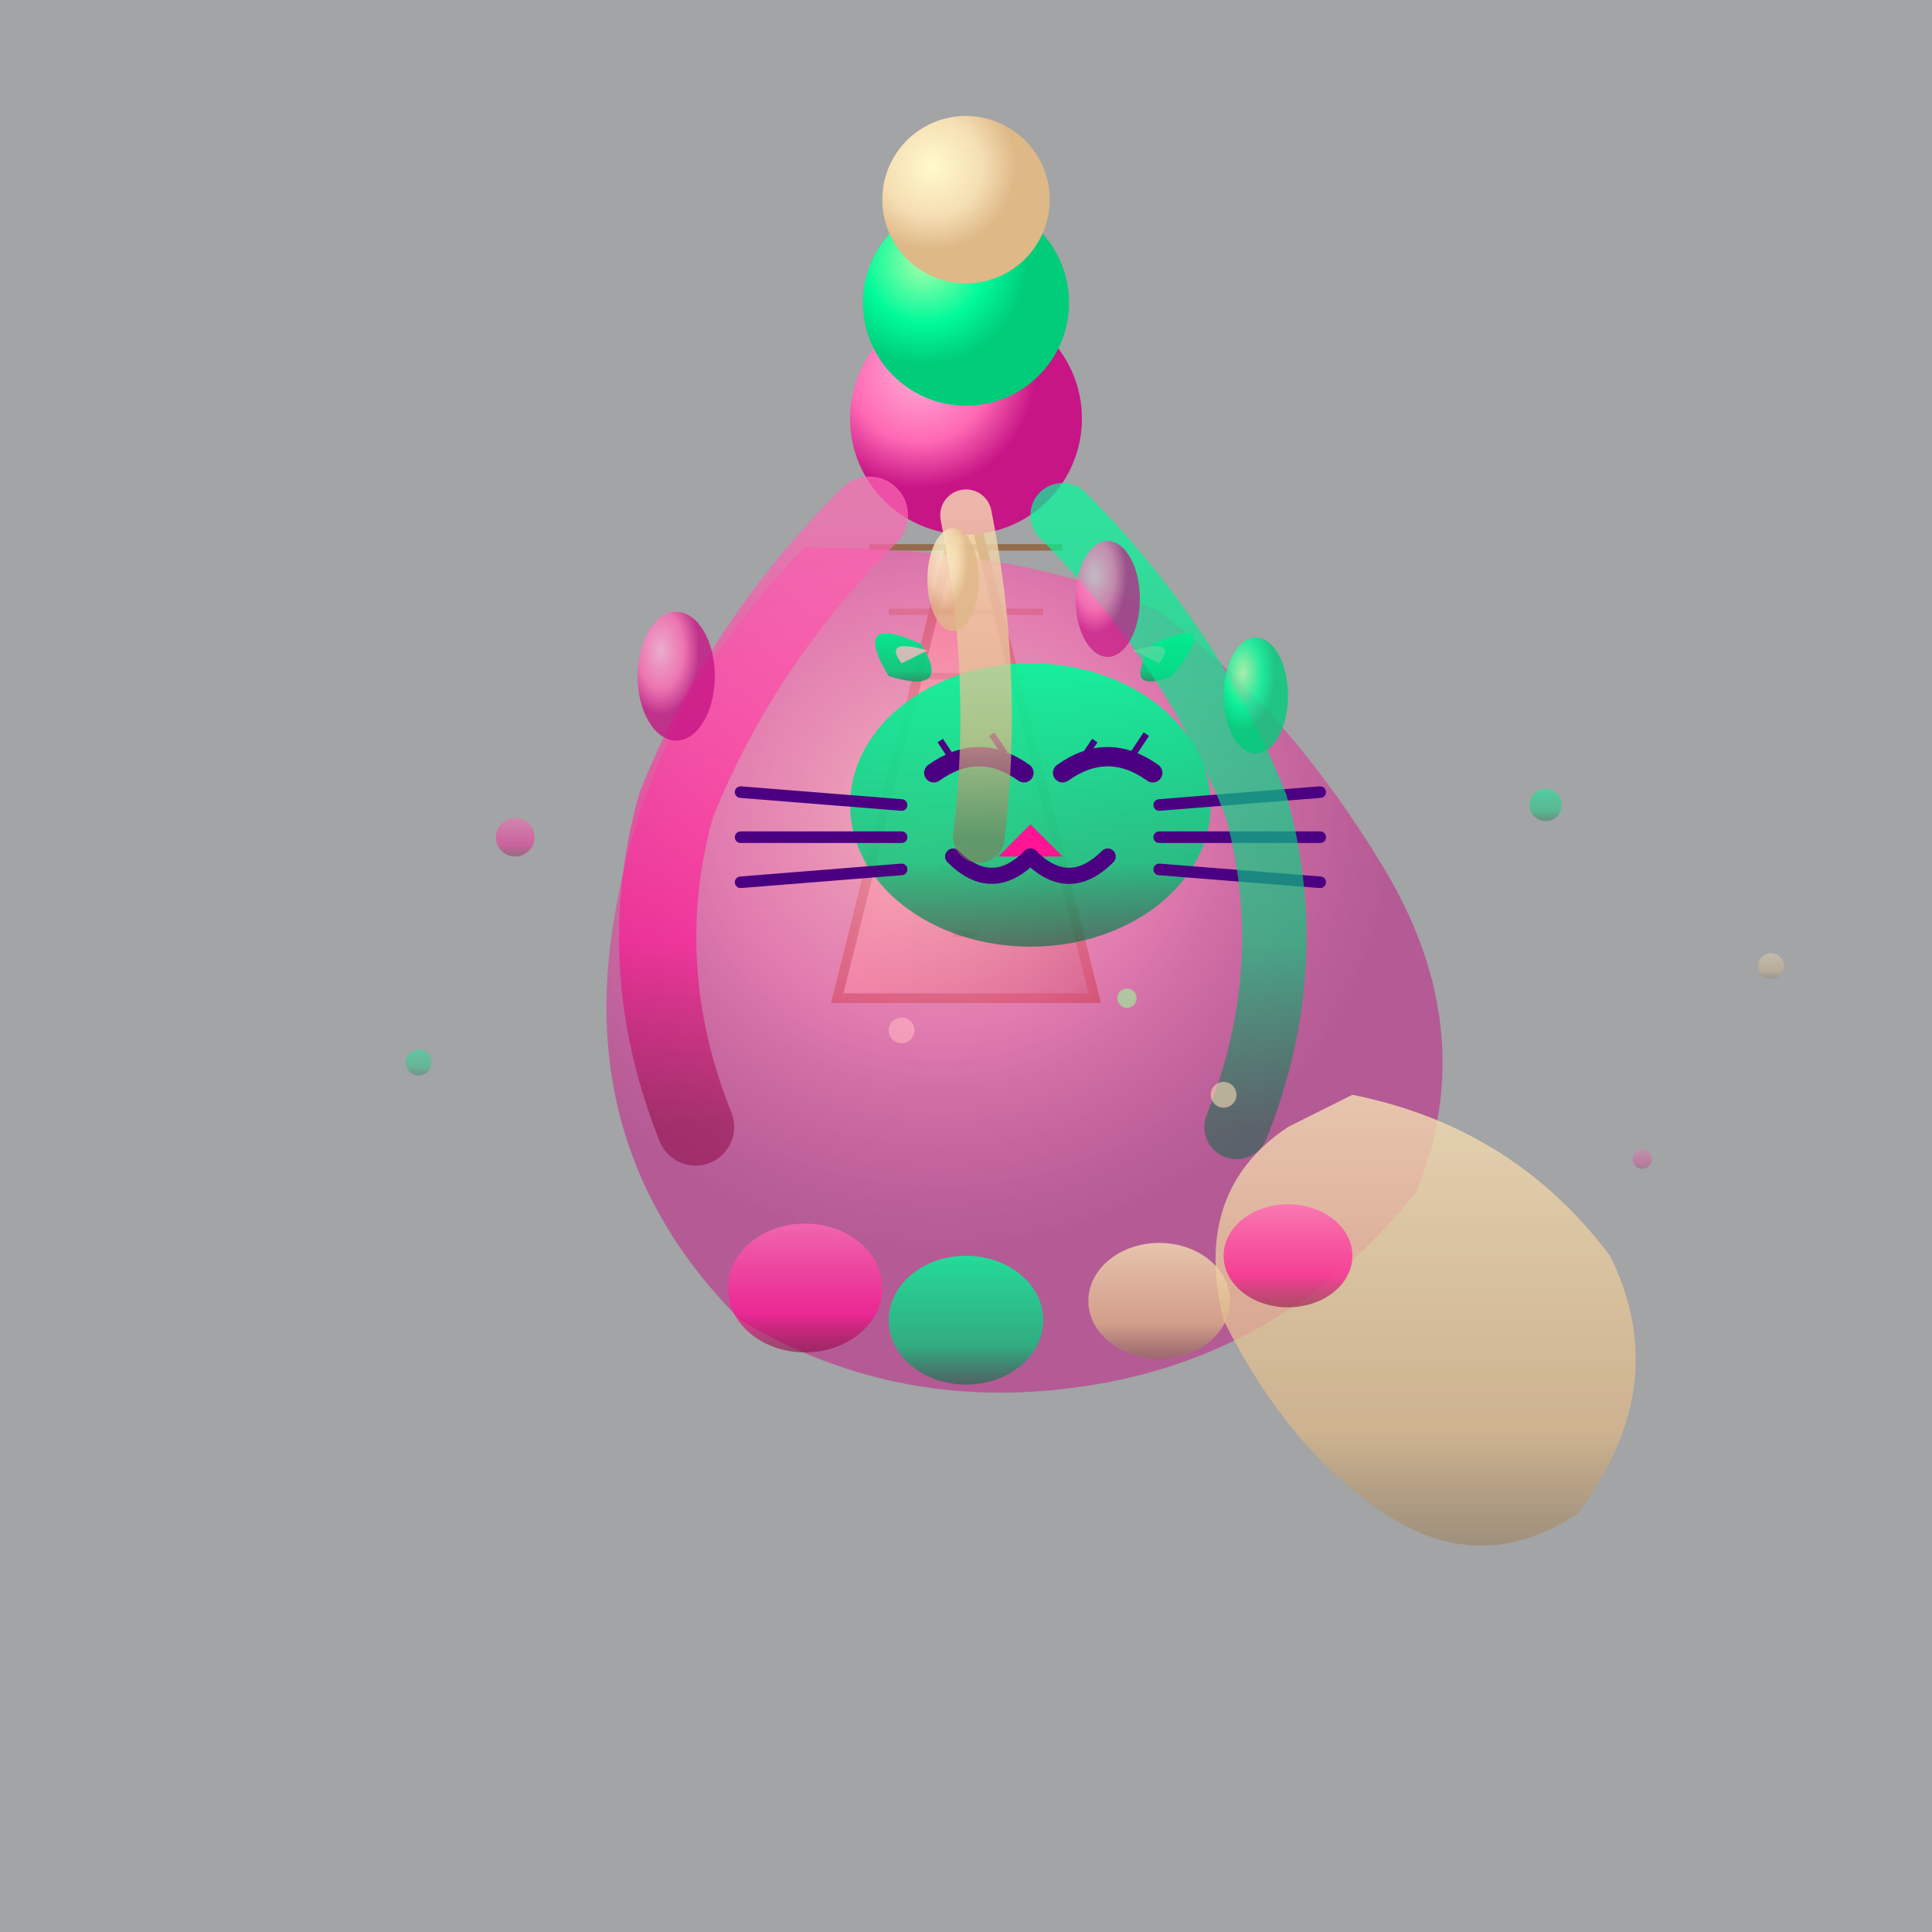 <svg viewBox="0 0 300 300" xmlns="http://www.w3.org/2000/svg">
  <rect x="0" y="0" width="300" height="300" fill="#808080" stroke="none"/>
  <defs>
    <!-- Ice cream gradients -->
    <radialGradient id="strawberry" cx="0.3" cy="0.3">
      <stop offset="0%" style="stop-color:#FFADD6"/>
      <stop offset="60%" style="stop-color:#FF69B4"/>
      <stop offset="100%" style="stop-color:#C71585"/>
    </radialGradient>
    
    <radialGradient id="mint" cx="0.3" cy="0.3">
      <stop offset="0%" style="stop-color:#AAFFAA"/>
      <stop offset="60%" style="stop-color:#00FA9A"/>
      <stop offset="100%" style="stop-color:#00CC7A"/>
    </radialGradient>
    
    <radialGradient id="vanilla" cx="0.3" cy="0.3">
      <stop offset="0%" style="stop-color:#FFFACD"/>
      <stop offset="60%" style="stop-color:#F5DEB3"/>
      <stop offset="100%" style="stop-color:#DEB887"/>
    </radialGradient>
    
    <!-- Cone gradient -->
    <linearGradient id="cone" x1="0%" y1="0%" x2="100%" y2="100%">
      <stop offset="0%" style="stop-color:#F4A460"/>
      <stop offset="50%" style="stop-color:#D2B48C"/>
      <stop offset="100%" style="stop-color:#8B7355"/>
    </linearGradient>
    
    <!-- Melting gradients -->
    <linearGradient id="meltStrawberry" x1="0%" y1="0%" x2="0%" y2="100%">
      <stop offset="0%" style="stop-color:#FF69B4"/>
      <stop offset="70%" style="stop-color:#FF1493;stop-opacity:0.9"/>
      <stop offset="100%" style="stop-color:#8B0040;stop-opacity:0.7"/>
    </linearGradient>
    
    <linearGradient id="meltMint" x1="0%" y1="0%" x2="0%" y2="100%">
      <stop offset="0%" style="stop-color:#00FA9A"/>
      <stop offset="70%" style="stop-color:#00CC7A;stop-opacity:0.9"/>
      <stop offset="100%" style="stop-color:#006B3F;stop-opacity:0.7"/>
    </linearGradient>
    
    <linearGradient id="meltVanilla" x1="0%" y1="0%" x2="0%" y2="100%">
      <stop offset="0%" style="stop-color:#F5DEB3"/>
      <stop offset="70%" style="stop-color:#DEB887;stop-opacity:0.9"/>
      <stop offset="100%" style="stop-color:#8B7355;stop-opacity:0.7"/>
    </linearGradient>
    
    <!-- Cat body gradient -->
    <radialGradient id="catBody" cx="0.4" cy="0.3">
      <stop offset="0%" style="stop-color:#FFB6C1"/>
      <stop offset="50%" style="stop-color:#FF69B4;stop-opacity:0.8"/>
      <stop offset="100%" style="stop-color:#C71585;stop-opacity:0.6"/>
    </radialGradient>
  </defs>
  
  <!-- Soft background -->
  <rect width="300" height="300" fill="#F0F8FF" opacity="0.3"/>
  
  <!-- Ice cream cone -->
  <path d="M 150 75 L 130 155 L 170 155 Z" fill="url(#cone)" stroke="#8B4513" stroke-width="1.5"/>
  
  <!-- Waffle pattern -->
  <g stroke="#8B4513" stroke-width="1" opacity="0.6">
    <line x1="138" y1="95" x2="162" y2="95"/>
    <line x1="142" y1="115" x2="158" y2="115"/>
    <line x1="146" y1="135" x2="154" y2="135"/>
    <line x1="135" y1="85" x2="165" y2="85"/>
    <line x1="140" y1="105" x2="160" y2="105"/>
    <line x1="144" y1="125" x2="156" y2="125"/>
    <line x1="148" y1="145" x2="152" y2="145"/>
  </g>
  
  <!-- Ice cream scoops -->
  <circle cx="150" cy="65" r="18" fill="url(#strawberry)"/>
  <circle cx="150" cy="47" r="16" fill="url(#mint)"/>
  <circle cx="150" cy="31" r="13" fill="url(#vanilla)"/>
  
  <!-- Melting streams creating cat shape -->
  
  <!-- Main cat body (large curved shape) -->
  <path d="M 125 85 Q 100 110 95 145 Q 90 180 115 205 Q 140 220 170 215 Q 200 210 220 185 Q 230 160 215 135 Q 200 110 180 95 Q 160 85 125 85 Z" 
        fill="url(#catBody)" opacity="0.85"/>
  
  <!-- Cat head -->
  <ellipse cx="160" cy="125" rx="28" ry="22" fill="url(#meltMint)" opacity="0.9"/>
  
  <!-- Cat ears with inner detail -->
  <path d="M 138 105 Q 132 95 143 100 Q 148 108 138 105 Z" fill="url(#meltMint)"/>
  <path d="M 182 105 Q 190 95 179 100 Q 174 108 182 105 Z" fill="url(#meltMint)"/>
  <path d="M 140 103 Q 137 99 144 101 Z" fill="#FFB6C1" opacity="0.8"/>
  <path d="M 180 103 Q 183 99 176 101 Z" fill="#FFB6C1" opacity="0.8"/>
  
  <!-- Curled tail -->
  <path d="M 210 170 Q 235 175 250 195 Q 260 215 245 235 Q 230 245 215 235 Q 200 225 190 205 Q 185 185 200 175 Q 210 170 210 170" 
        fill="url(#meltVanilla)" opacity="0.8"/>
  
  <!-- Cat paws -->
  <ellipse cx="125" cy="200" rx="12" ry="10" fill="url(#meltStrawberry)" opacity="0.8"/>
  <ellipse cx="150" cy="205" rx="12" ry="10" fill="url(#meltMint)" opacity="0.8"/>
  <ellipse cx="180" cy="202" rx="11" ry="9" fill="url(#meltVanilla)" opacity="0.8"/>
  <ellipse cx="200" cy="195" rx="10" ry="8" fill="url(#meltStrawberry)" opacity="0.8"/>
  
  <!-- Sleeping cat face -->
  <!-- Closed eyes with lashes -->
  <path d="M 145 120 Q 152 115 159 120" stroke="#4B0082" stroke-width="3" fill="none" stroke-linecap="round"/>
  <path d="M 165 120 Q 172 115 179 120" stroke="#4B0082" stroke-width="3" fill="none" stroke-linecap="round"/>
  <!-- Eye lashes -->
  <line x1="148" y1="118" x2="146" y2="115" stroke="#4B0082" stroke-width="1"/>
  <line x1="156" y1="117" x2="154" y2="114" stroke="#4B0082" stroke-width="1"/>
  <line x1="168" y1="118" x2="170" y2="115" stroke="#4B0082" stroke-width="1"/>
  <line x1="176" y1="117" x2="178" y2="114" stroke="#4B0082" stroke-width="1"/>
  
  <!-- Nose -->
  <path d="M 160 128 L 155 133 L 165 133 Z" fill="#FF1493"/>
  
  <!-- Mouth -->
  <path d="M 160 133 Q 154 139 148 133" stroke="#4B0082" stroke-width="2.5" fill="none" stroke-linecap="round"/>
  <path d="M 160 133 Q 166 139 172 133" stroke="#4B0082" stroke-width="2.5" fill="none" stroke-linecap="round"/>
  
  <!-- Whiskers -->
  <g stroke="#4B0082" stroke-width="1.8" stroke-linecap="round">
    <line x1="115" y1="123" x2="140" y2="125"/>
    <line x1="115" y1="130" x2="140" y2="130"/>
    <line x1="115" y1="137" x2="140" y2="135"/>
    <line x1="180" y1="125" x2="205" y2="123"/>
    <line x1="180" y1="130" x2="205" y2="130"/>
    <line x1="180" y1="135" x2="205" y2="137"/>
  </g>
  
  <!-- Flowing melting streams -->
  <path d="M 135 80 Q 115 100 105 125 Q 98 150 108 175" stroke="url(#meltStrawberry)" stroke-width="12" fill="none" opacity="0.7" stroke-linecap="round"/>
  <path d="M 165 80 Q 185 100 195 125 Q 202 150 192 175" stroke="url(#meltMint)" stroke-width="10" fill="none" opacity="0.7" stroke-linecap="round"/>
  <path d="M 150 80 Q 155 105 152 130" stroke="url(#meltVanilla)" stroke-width="8" fill="none" opacity="0.8" stroke-linecap="round"/>
  
  <!-- Dripping details -->
  <ellipse cx="105" cy="105" rx="6" ry="10" fill="url(#strawberry)" opacity="0.8"/>
  <ellipse cx="195" cy="108" rx="5" ry="9" fill="url(#mint)" opacity="0.8"/>
  <ellipse cx="148" cy="90" rx="4" ry="8" fill="url(#vanilla)" opacity="0.8"/>
  <ellipse cx="172" cy="93" rx="5" ry="9" fill="url(#strawberry)" opacity="0.7"/>
  
  <!-- Atmospheric floating drops -->
  <circle cx="80" cy="130" r="3" fill="url(#meltStrawberry)" opacity="0.5"/>
  <circle cx="240" cy="125" r="2.5" fill="url(#meltMint)" opacity="0.5"/>
  <circle cx="275" cy="150" r="2" fill="url(#meltVanilla)" opacity="0.4"/>
  <circle cx="65" cy="165" r="2" fill="url(#meltMint)" opacity="0.4"/>
  <circle cx="255" cy="180" r="1.5" fill="url(#meltStrawberry)" opacity="0.3"/>
  
  <!-- Additional small details for texture -->
  <circle cx="140" cy="160" r="2" fill="#FFB6C1" opacity="0.6"/>
  <circle cx="175" cy="155" r="1.5" fill="#98FB98" opacity="0.6"/>
  <circle cx="190" cy="170" r="2" fill="#F5DEB3" opacity="0.6"/>
</svg>